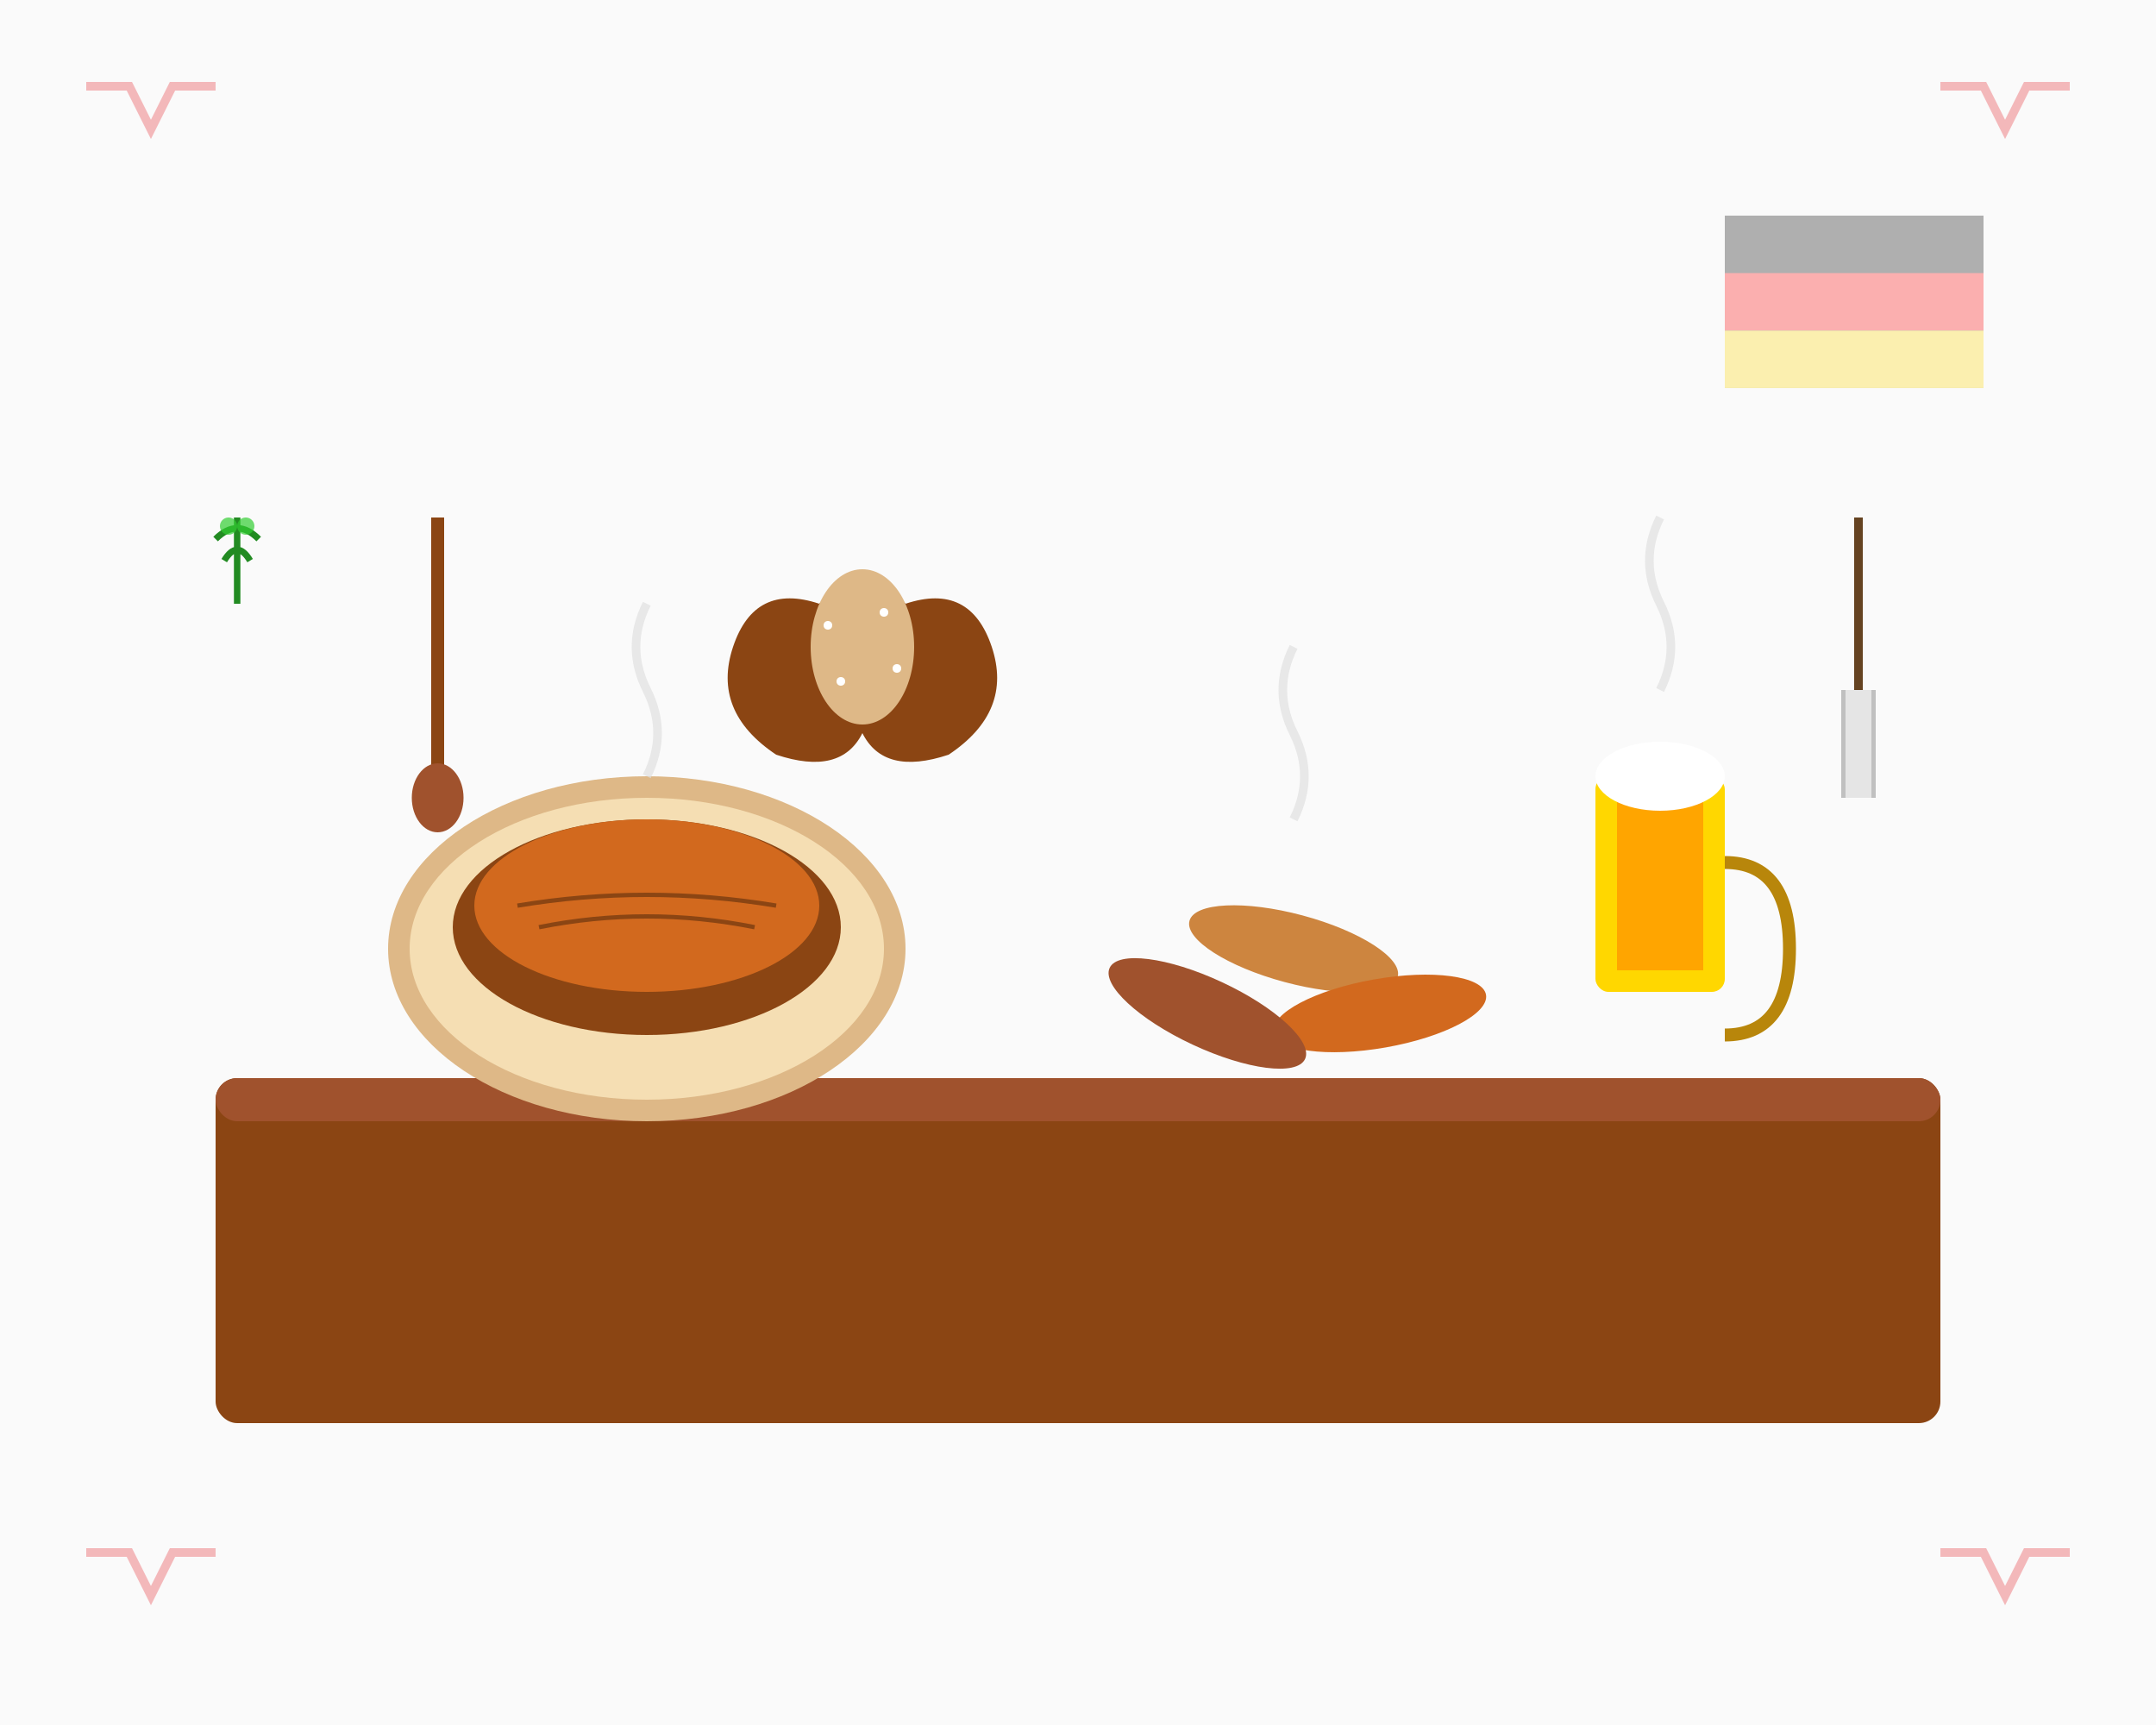 <svg width="500" height="400" viewBox="0 0 500 400" fill="none" xmlns="http://www.w3.org/2000/svg">
  <!-- Background -->
  <rect width="500" height="400" fill="#FAFAFA"/>
  
  <!-- German kitchen scene -->
  
  <!-- Kitchen counter -->
  <rect x="50" y="250" width="400" height="80" fill="#8B4513" rx="5"/>
  <rect x="50" y="250" width="400" height="10" fill="#A0522D" rx="5"/>
  
  <!-- Cutting board -->
  <ellipse cx="150" cy="220" rx="60" ry="40" fill="#DEB887"/>
  <ellipse cx="150" cy="220" rx="55" ry="35" fill="#F5DEB3"/>
  
  <!-- Bread (German Brot) -->
  <ellipse cx="150" cy="215" rx="45" ry="25" fill="#8B4513"/>
  <ellipse cx="150" cy="210" rx="40" ry="20" fill="#D2691E"/>
  <!-- Bread scoring marks -->
  <path d="M120 210 Q150 205 180 210" stroke="#8B4513" stroke-width="1" fill="none"/>
  <path d="M125 215 Q150 210 175 215" stroke="#8B4513" stroke-width="1" fill="none"/>
  
  <!-- Sausages (Würste) -->
  <ellipse cx="300" cy="220" rx="25" ry="8" fill="#CD853F" transform="rotate(15 300 220)"/>
  <ellipse cx="320" cy="235" rx="25" ry="8" fill="#D2691E" transform="rotate(-10 320 235)"/>
  <ellipse cx="280" cy="235" rx="25" ry="8" fill="#A0522D" transform="rotate(25 280 235)"/>
  
  <!-- Beer mug (Maßkrug) -->
  <rect x="370" y="180" width="30" height="50" fill="#FFD700" rx="3"/>
  <rect x="375" y="185" width="20" height="40" fill="#FFA500"/>
  <!-- Beer foam -->
  <ellipse cx="385" cy="180" rx="15" ry="8" fill="white"/>
  <!-- Mug handle -->
  <path d="M400 200 Q415 200 415 220 Q415 240 400 240" stroke="#B8860B" stroke-width="3" fill="none"/>
  
  <!-- Pretzel (Brezel) -->
  <g transform="translate(200,150)">
    <!-- Pretzel shape -->
    <path d="M0 20 Q-15 5 -10 -10 Q0 -20 10 -10 Q25 -15 30 0 Q35 15 20 25 Q5 30 0 20 Z" fill="#8B4513"/>
    <path d="M0 20 Q15 5 10 -10 Q0 -20 -10 -10 Q-25 -15 -30 0 Q-35 15 -20 25 Q-5 30 0 20 Z" fill="#8B4513"/>
    <ellipse cx="0" cy="0" rx="12" ry="18" fill="#DEB887"/>
    <!-- Salt crystals -->
    <circle cx="-8" cy="-5" r="1" fill="white"/>
    <circle cx="5" cy="-8" r="1" fill="white"/>
    <circle cx="8" cy="5" r="1" fill="white"/>
    <circle cx="-5" cy="8" r="1" fill="white"/>
  </g>
  
  <!-- German flag in background -->
  <g transform="translate(400,50)" opacity="0.3">
    <rect x="0" y="0" width="60" height="40" fill="#000000"/>
    <rect x="0" y="13.33" width="60" height="13.33" fill="#FF0000"/>
    <rect x="0" y="26.66" width="60" height="13.33" fill="#FFD700"/>
  </g>
  
  <!-- Kitchen utensils -->
  <!-- Wooden spoon -->
  <g transform="translate(100,120)">
    <rect x="0" y="0" width="3" height="60" fill="#8B4513"/>
    <ellipse cx="1.5" cy="65" rx="6" ry="8" fill="#A0522D"/>
  </g>
  
  <!-- Kitchen knife -->
  <g transform="translate(430,120)">
    <rect x="0" y="0" width="2" height="40" fill="#654321"/>
    <rect x="-3" y="40" width="8" height="25" fill="#C0C0C0"/>
    <rect x="-2" y="40" width="6" height="25" fill="#E5E5E5"/>
  </g>
  
  <!-- Steam/aroma lines -->
  <g stroke="#E0E0E0" stroke-width="2" fill="none" opacity="0.7">
    <path d="M150 180 Q155 170 150 160 Q145 150 150 140">
      <animate attributeName="opacity" values="0.7;0.3;0.7" dur="2s" repeatCount="indefinite"/>
    </path>
    <path d="M300 190 Q305 180 300 170 Q295 160 300 150">
      <animate attributeName="opacity" values="0.3;0.7;0.3" dur="2.5s" repeatCount="indefinite"/>
    </path>
    <path d="M385 160 Q390 150 385 140 Q380 130 385 120">
      <animate attributeName="opacity" values="0.5;0.8;0.5" dur="1.8s" repeatCount="indefinite"/>
    </path>
  </g>
  
  <!-- Decorative herbs -->
  <g transform="translate(50,100)">
    <!-- Parsley -->
    <path d="M5 40 L5 20 M0 25 Q5 20 10 25 M2 30 Q5 25 8 30" stroke="#228B22" stroke-width="1.5" fill="none"/>
    <circle cx="3" cy="22" r="2" fill="#32CD32" opacity="0.7"/>
    <circle cx="7" cy="22" r="2" fill="#32CD32" opacity="0.7"/>
  </g>
  
  <!-- Traditional German pattern border -->
  <g stroke="#E31E24" stroke-width="2" fill="none" opacity="0.3">
    <path d="M20 20 L30 20 L35 30 L40 20 L50 20"/>
    <path d="M450 20 L460 20 L465 30 L470 20 L480 20"/>
    <path d="M20 360 L30 360 L35 370 L40 360 L50 360"/>
    <path d="M450 360 L460 360 L465 370 L470 360 L480 360"/>
  </g>
</svg>
